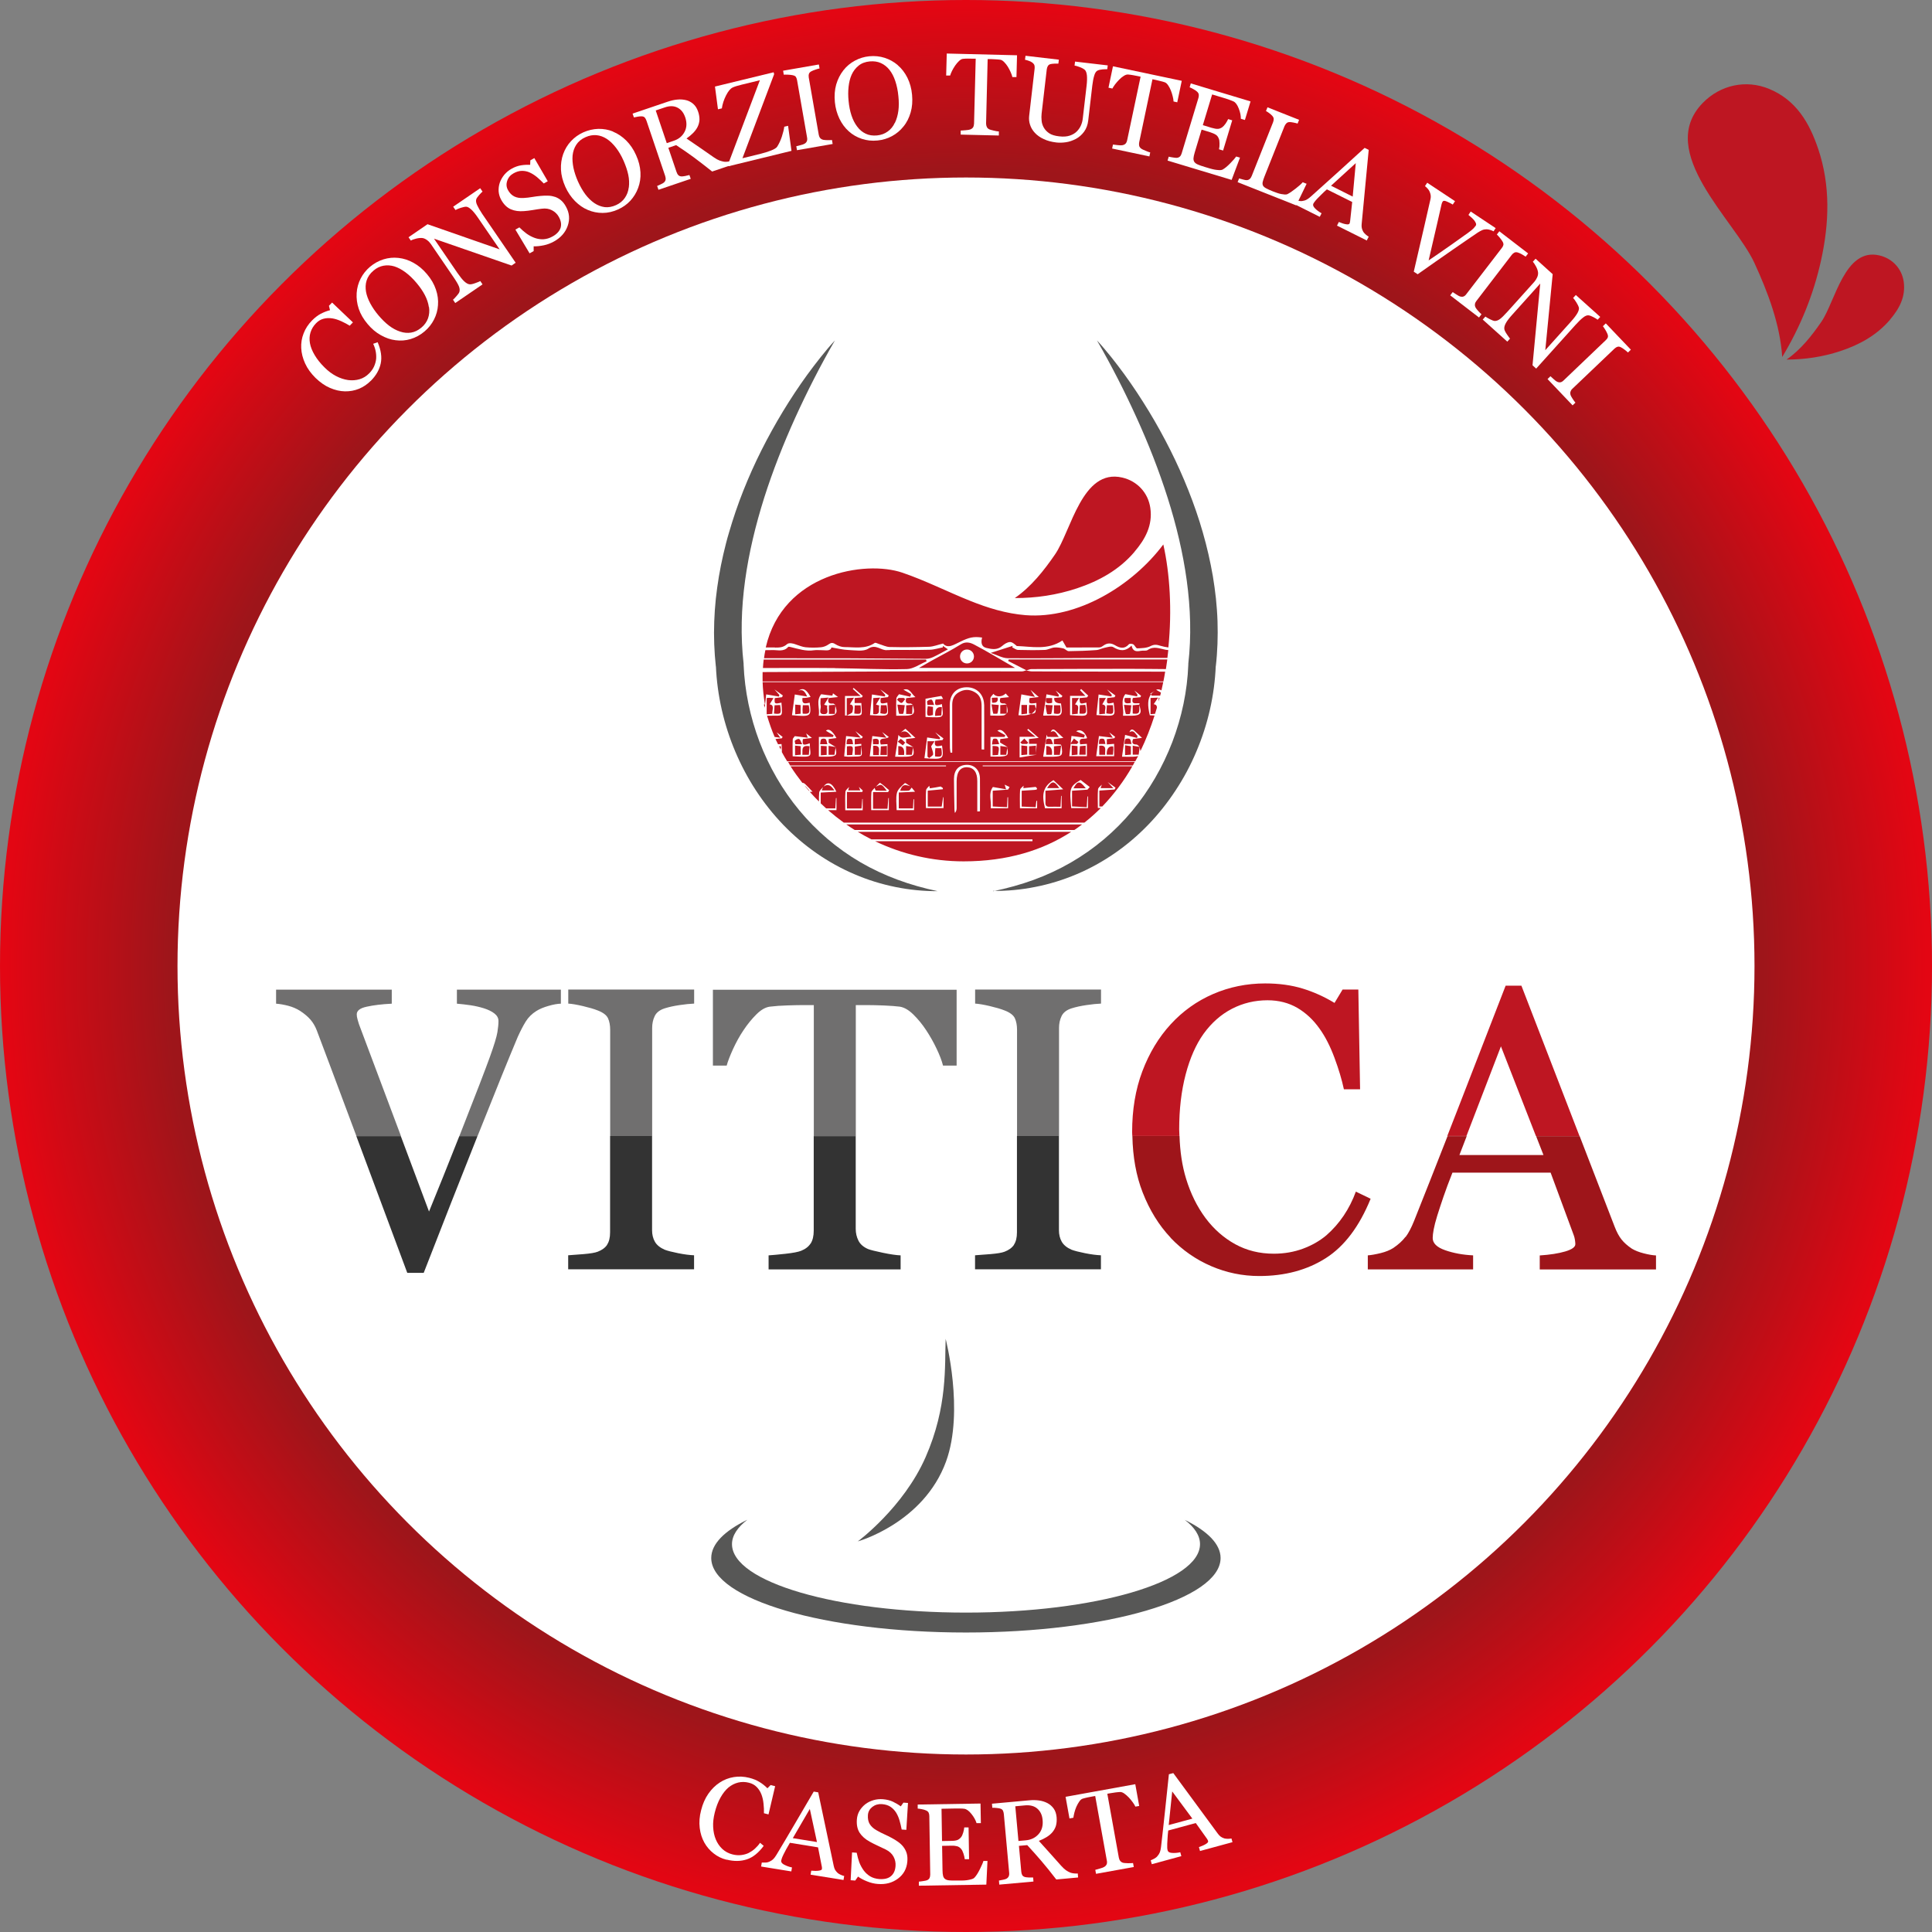<?xml version="1.0" encoding="UTF-8"?><svg xmlns="http://www.w3.org/2000/svg" xmlns:xlink="http://www.w3.org/1999/xlink" viewBox="0 0 232.82 232.82"><rect x="0" y="0" width="232.82" height="232.82" fill="#808080" stroke="none"/><defs><style>.e{fill:#fff;}.f{fill:#575756;}.g{fill:#be1622;}.h{fill:#333;}.i{fill:#9e151a;}.j{fill:#706f6f;}.k{fill:url(#d);}</style><radialGradient id="d" cx="116.41" cy="116.41" fx="116.41" fy="116.41" r="115.73" gradientTransform="matrix(1, 0, 0, 1, 0, 0)" gradientUnits="userSpaceOnUse"><stop offset=".83" stop-color="#9e151a"/><stop offset="1" stop-color="#e30613"/></radialGradient></defs><g id="a"/><g id="b"><g id="c"><g><circle class="k" cx="116.41" cy="116.41" r="116.41"/><circle class="e" cx="116.41" cy="116.41" r="95.02"/><path class="g" d="M227.76,38.53c-1.6,1.87-3.68,3.02-5.99,3.78-2.12,.7-4.28,1.02-6.48,1.02,1.7-1.17,3.04-2.87,4.19-4.54,1.69-2.45,2.81-8.99,7-8.01,1.57,.37,2.7,1.59,2.93,3.16,.26,1.83-.54,3.28-1.66,4.59Z"/><path class="g" d="M219.1,17.92c1.5,4.45,1.34,8.98,.34,13.5-.92,4.16-2.51,8.01-4.67,11.6-.26-3.93-1.72-7.78-3.34-11.31-2.36-5.16-11.96-13.4-6.25-19.29,2.13-2.2,5.25-2.86,8.03-1.7,3.25,1.35,4.84,4.09,5.89,7.21Z"/><path class="j" d="M48.31,136.91h-5.36c-.15-.41-.31-.83-.46-1.23-2.12-5.68-3.56-9.52-4.32-11.52-.19-.49-.44-.92-.76-1.29-.32-.37-.74-.72-1.26-1.06-.43-.27-.9-.47-1.43-.61-.52-.13-1.01-.22-1.45-.25v-1.69h13.94v1.69c-1.19,.06-2.19,.18-3,.36-.82,.17-1.22,.48-1.22,.93,0,.17,.03,.38,.1,.62s.12,.43,.17,.57c.59,1.55,1.54,4.08,2.85,7.59,.61,1.64,1.35,3.61,2.21,5.89Zm9.31-.18c2.12-5.33,3.71-9.25,4.77-11.77,.32-.71,.64-1.33,.96-1.85s.76-.95,1.29-1.28c.38-.24,.86-.44,1.45-.61,.59-.17,1.08-.26,1.5-.27v-1.69h-12.53v1.69c.55,.05,1.1,.11,1.64,.19,.54,.08,1.07,.2,1.59,.36,.54,.17,.97,.38,1.29,.63,.32,.25,.49,.55,.49,.91s-.04,.8-.13,1.35c-.09,.55-.39,1.55-.91,2.99-.54,1.49-1.59,4.23-3.16,8.22-.18,.45-.34,.86-.51,1.3h2.19l.07-.18Zm20.97-12.86c0-.52,.1-1,.31-1.43s.61-.74,1.21-.93c.51-.16,1.1-.29,1.78-.39s1.27-.16,1.76-.18v-1.69h-15.17v1.69c.46,.03,1.05,.13,1.77,.3,.72,.17,1.32,.34,1.79,.53,.65,.25,1.06,.57,1.23,.94,.17,.37,.26,.84,.26,1.39v12.8h5.06v-13.03Zm24.53-2.75h1.38c.63,0,1.33,.02,2.07,.05s1.36,.08,1.86,.14c.52,.08,1.07,.39,1.63,.94s1.08,1.18,1.56,1.91c.46,.7,.88,1.44,1.25,2.22,.37,.78,.63,1.46,.77,2.03h1.64v-9.14h-29.37v9.14h1.66c.14-.52,.4-1.18,.76-1.98,.37-.8,.78-1.56,1.26-2.27,.47-.71,.99-1.35,1.55-1.91,.56-.56,1.1-.87,1.63-.94,.67-.08,1.36-.13,2.09-.15,.73-.02,1.34-.04,1.83-.04h1.38v15.79h5.06v-15.79Zm24.5,2.75c0-.52,.1-1,.31-1.43s.61-.74,1.21-.93c.51-.16,1.1-.29,1.78-.39s1.27-.16,1.76-.18v-1.69h-15.17v1.69c.46,.03,1.05,.13,1.77,.3,.72,.17,1.32,.34,1.79,.53,.65,.25,1.06,.57,1.23,.94,.17,.37,.26,.84,.26,1.39v12.8h5.06v-13.03Z"/><path class="g" d="M142.1,136.11c0-2.44,.26-4.65,.78-6.63,.52-1.98,1.24-3.61,2.16-4.9,.96-1.33,2.11-2.34,3.43-3.02,1.32-.68,2.75-1.02,4.28-1.02,1.34,0,2.54,.31,3.58,.91,1.04,.61,1.94,1.45,2.7,2.53,.68,.95,1.27,2.11,1.78,3.48,.51,1.37,.89,2.64,1.14,3.81h1.95l-.21-12.02h-1.9l-.97,1.61c-1.22-.74-2.5-1.32-3.84-1.73-1.34-.41-2.85-.62-4.51-.62-2.23,0-4.33,.43-6.29,1.28s-3.66,2.07-5.1,3.64c-1.45,1.58-2.59,3.47-3.42,5.67s-1.23,4.64-1.23,7.33c0,.16,.02,.3,.02,.46h5.68c0-.26-.03-.52-.03-.79Z"/><path class="g" d="M180.88,126.11l4.21,10.79h5.25l-7-18.12h-1.9c-1.6,4.12-3.42,8.81-5.46,14.08-.54,1.38-1.06,2.72-1.57,4.03h2.31l4.15-10.79Z"/><path class="h" d="M51.06,153.39c2.22-5.71,4.38-11.21,6.48-16.48h-2.19c-1.36,3.44-2.58,6.49-3.65,9.09-1.29-3.46-2.42-6.48-3.4-9.09h-5.36c1.98,5.31,4.02,10.79,6.14,16.48h1.97Z"/><path class="h" d="M73.17,150c-.24,.36-.62,.64-1.14,.84-.33,.13-.9,.22-1.71,.29-.81,.06-1.43,.11-1.85,.14v1.69h15.17v-1.69c-.52-.02-1.16-.1-1.91-.25-.75-.15-1.29-.29-1.63-.42-.55-.24-.95-.56-1.18-.96-.23-.4-.34-.87-.34-1.39v-11.35h-5.06v11.61c0,.63-.12,1.13-.36,1.48Z"/><path class="h" d="M97.69,149.84c-.25,.39-.63,.68-1.15,.89-.35,.14-.98,.26-1.89,.36-.91,.1-1.59,.16-2.03,.19v1.69h15.91v-1.69c-.51-.02-1.22-.12-2.13-.31-.91-.19-1.51-.34-1.79-.45-.55-.24-.94-.57-1.16-1.01-.22-.44-.33-.91-.33-1.44v-11.16h-5.06v11.38c0,.65-.12,1.17-.37,1.56Z"/><path class="h" d="M122.2,150c-.24,.36-.62,.64-1.14,.84-.33,.13-.9,.22-1.71,.29-.81,.06-1.43,.11-1.85,.14v1.69h15.17v-1.69c-.52-.02-1.16-.1-1.91-.25-.75-.15-1.29-.29-1.63-.42-.55-.24-.95-.56-1.18-.96-.23-.4-.34-.87-.34-1.39v-11.35h-5.06v11.61c0,.63-.12,1.13-.36,1.48Z"/><path class="i" d="M141.06,149.16c1.42,1.49,3.06,2.63,4.9,3.42,1.84,.79,3.77,1.19,5.78,1.19,3.1,0,5.77-.72,8.02-2.15,2.25-1.43,4.05-3.82,5.41-7.16l-1.78-.86c-.38,1.04-.87,2.01-1.47,2.9-.6,.89-1.3,1.68-2.09,2.37-.79,.66-1.72,1.2-2.8,1.6-1.08,.4-2.25,.61-3.53,.61-1.71,0-3.25-.38-4.64-1.14-1.38-.76-2.58-1.81-3.59-3.16-1.01-1.36-1.79-2.94-2.34-4.74-.48-1.57-.73-3.29-.79-5.14h-5.68c.05,2.51,.45,4.78,1.24,6.8,.84,2.15,1.96,3.96,3.37,5.45Z"/><path class="i" d="M169.36,149.06c-.35,.47-.84,.91-1.47,1.34-.4,.25-.9,.46-1.52,.61-.62,.15-1.13,.24-1.54,.27v1.69h12.69v-1.69c-1.25-.06-2.37-.27-3.37-.62s-1.5-.84-1.5-1.47c0-.27,.04-.62,.12-1.04,.08-.43,.22-.98,.43-1.66,.22-.7,.47-1.46,.75-2.28,.28-.82,.64-1.79,1.08-2.9h11.83l2.79,7.55c.06,.16,.11,.34,.14,.55,.03,.21,.05,.38,.05,.52,0,.35-.41,.64-1.22,.88-.82,.24-1.84,.4-3.07,.48v1.69h14.01v-1.69c-.4-.02-.89-.1-1.47-.25-.59-.15-1.06-.34-1.43-.56-.54-.36-.96-.74-1.26-1.12s-.57-.88-.81-1.5l-4.23-10.95h-5.25l.89,2.28h-10.13l.88-2.28h-2.31c-1.44,3.69-2.79,7.09-4.03,10.21-.33,.82-.67,1.47-1.02,1.94Z"/><g><path class="e" d="M44.67,45.9c-.41,.41-.88,.73-1.41,.95-.54,.22-1.1,.32-1.69,.31-.59-.01-1.19-.15-1.8-.41-.61-.26-1.19-.67-1.75-1.21-.55-.55-.97-1.12-1.25-1.74-.28-.61-.44-1.23-.47-1.85-.03-.61,.06-1.21,.29-1.78,.22-.58,.56-1.09,1.01-1.55,.34-.34,.68-.61,1.04-.8,.36-.19,.74-.34,1.13-.44l-.13-.53,.38-.39,2.51,2.39-.39,.4c-.29-.19-.63-.36-1.01-.54-.38-.17-.74-.29-1.07-.34-.37-.06-.73-.05-1.07,.04-.34,.09-.64,.27-.91,.55-.31,.32-.53,.68-.66,1.09-.13,.41-.15,.85-.07,1.31,.08,.45,.27,.93,.57,1.43,.3,.51,.7,1.01,1.2,1.5,.44,.44,.9,.78,1.38,1.03,.48,.25,.96,.41,1.45,.48,.48,.06,.94,.03,1.38-.1s.83-.37,1.17-.72c.26-.26,.46-.55,.59-.85s.21-.6,.24-.9c.02-.3,0-.61-.06-.91-.06-.3-.16-.6-.3-.89l.54-.19c.41,.96,.53,1.81,.37,2.56-.16,.75-.55,1.44-1.18,2.08Z"/><path class="e" d="M48.02,31.08c.62,.07,1.22,.26,1.81,.59,.59,.33,1.14,.78,1.63,1.37,.5,.59,.85,1.2,1.07,1.85s.3,1.27,.25,1.89c-.04,.61-.2,1.18-.48,1.73s-.66,1.02-1.14,1.43c-.52,.44-1.08,.74-1.68,.92-.6,.18-1.2,.22-1.81,.14-.6-.07-1.19-.28-1.78-.61-.59-.33-1.11-.77-1.58-1.33-.51-.6-.87-1.22-1.08-1.85-.21-.63-.29-1.26-.25-1.89,.04-.62,.2-1.2,.48-1.75s.66-1.02,1.13-1.42c.49-.41,1.03-.71,1.63-.9,.59-.18,1.19-.24,1.79-.17Zm3.66,5.92c-.07-.48-.23-.96-.48-1.44-.25-.48-.58-.96-1-1.46-.43-.51-.87-.94-1.33-1.28s-.91-.58-1.35-.72c-.44-.13-.88-.16-1.31-.08s-.83,.27-1.2,.59c-.42,.35-.69,.75-.83,1.19s-.15,.9-.07,1.37c.08,.45,.26,.92,.52,1.41,.26,.48,.58,.95,.97,1.41,.42,.5,.85,.92,1.28,1.25,.43,.33,.88,.57,1.34,.72,.45,.15,.89,.19,1.32,.12,.43-.07,.85-.27,1.25-.61,.37-.31,.64-.69,.79-1.11,.15-.43,.19-.88,.12-1.35Z"/><path class="e" d="M58.17,23.07c-.1,.08-.24,.22-.42,.42-.18,.21-.3,.37-.35,.5-.07,.19-.04,.43,.1,.73s.34,.65,.62,1.07l4.02,5.87-.49,.34-9.35-3.24,2.83,4.14c.32,.46,.59,.8,.82,1.01,.23,.21,.44,.33,.63,.35,.14,.02,.37-.02,.69-.14,.32-.11,.53-.2,.61-.25l.27,.4-3.29,2.25-.27-.4c.1-.08,.24-.23,.44-.46,.2-.23,.31-.39,.33-.49,.06-.2,.04-.42-.06-.67s-.33-.64-.69-1.16l-2.7-3.95c-.12-.17-.27-.33-.45-.46s-.35-.21-.52-.24c-.22-.03-.48-.01-.77,.06-.29,.07-.51,.15-.66,.24l-.28-.4,2.29-1.57,8.69,3.03-2.61-3.81c-.32-.47-.6-.81-.83-1.01s-.43-.32-.6-.32c-.15,0-.37,.05-.66,.14-.29,.1-.49,.18-.62,.26l-.28-.4,3.26-2.23,.27,.4Z"/><path class="e" d="M66.85,23.71c.29,.1,.54,.24,.76,.43,.22,.19,.42,.44,.59,.76,.42,.75,.49,1.52,.21,2.32-.28,.8-.83,1.42-1.65,1.88-.38,.21-.79,.37-1.23,.46-.44,.09-.85,.14-1.22,.12v.58l-.49,.27-1.71-2.86,.48-.27c.3,.3,.6,.56,.89,.77,.3,.21,.62,.38,.98,.51,.34,.12,.69,.17,1.04,.15,.36-.02,.72-.13,1.08-.33,.28-.15,.49-.32,.66-.51,.17-.19,.27-.38,.33-.58,.05-.2,.06-.41,.02-.62-.04-.21-.12-.43-.25-.66-.19-.34-.46-.6-.82-.79s-.76-.25-1.23-.19c-.32,.04-.68,.09-1.08,.16s-.76,.11-1.06,.13c-.6,.05-1.13-.02-1.59-.22-.46-.2-.85-.58-1.16-1.14-.18-.32-.28-.66-.31-1.01-.02-.35,.02-.71,.14-1.06,.12-.34,.3-.65,.54-.95,.25-.29,.54-.54,.89-.73,.39-.22,.77-.35,1.15-.41s.74-.07,1.08-.06l.02-.54,.48-.27,1.62,2.79-.48,.27c-.27-.27-.54-.53-.81-.76-.28-.23-.57-.42-.88-.56-.3-.14-.61-.2-.94-.2-.32,0-.67,.1-1.02,.3-.38,.21-.63,.51-.76,.91-.13,.39-.1,.76,.1,1.11,.2,.37,.46,.62,.77,.77,.31,.15,.67,.2,1.08,.18,.37-.02,.72-.06,1.06-.12s.67-.1,1-.13c.3-.03,.59-.04,.89-.03,.29,0,.57,.05,.83,.14Z"/><path class="e" d="M73.88,15.87c.57,.23,1.1,.59,1.58,1.06,.48,.48,.88,1.06,1.19,1.76,.32,.7,.49,1.39,.53,2.07,.04,.68-.06,1.3-.28,1.89-.21,.57-.52,1.08-.93,1.53-.41,.45-.91,.8-1.49,1.06-.62,.28-1.24,.42-1.86,.42-.63,0-1.22-.12-1.78-.36-.56-.23-1.07-.59-1.55-1.07-.47-.48-.86-1.05-1.16-1.71-.32-.72-.5-1.41-.53-2.08-.03-.66,.06-1.29,.27-1.88,.21-.58,.52-1.1,.94-1.55,.42-.45,.91-.8,1.48-1.06,.59-.26,1.19-.4,1.81-.42,.62-.01,1.21,.09,1.77,.32Zm1.9,6.7c.06-.48,.04-.99-.07-1.51s-.3-1.08-.56-1.68c-.27-.61-.58-1.14-.93-1.59s-.72-.81-1.11-1.06c-.39-.25-.8-.4-1.23-.44-.44-.04-.87,.04-1.32,.24-.5,.22-.87,.53-1.12,.92-.25,.39-.39,.82-.44,1.3-.04,.46,0,.96,.11,1.5,.12,.54,.3,1.08,.54,1.62,.27,.6,.57,1.12,.89,1.55,.33,.43,.69,.79,1.09,1.06,.39,.26,.8,.42,1.24,.48,.43,.05,.89-.03,1.36-.24,.45-.2,.8-.49,1.06-.86s.42-.79,.48-1.27Z"/><path class="e" d="M88.3,19.83l-2.48,.84c-.84-.67-1.59-1.25-2.24-1.73-.65-.48-1.35-.96-2.1-1.45l-.94,.32,.99,2.92c.05,.15,.12,.28,.21,.37,.09,.1,.22,.15,.39,.16,.09,0,.23-.01,.44-.05,.2-.04,.37-.08,.51-.12l.16,.46-3.89,1.32-.16-.46c.1-.04,.25-.11,.44-.2,.19-.09,.32-.16,.38-.22,.11-.1,.18-.21,.2-.34,.02-.13,0-.28-.05-.44l-2.25-6.65c-.05-.15-.12-.28-.2-.38-.08-.1-.21-.16-.4-.16-.12,0-.27,0-.46,.04-.18,.03-.34,.06-.46,.09l-.16-.46,4.25-1.44c.39-.13,.77-.22,1.14-.25,.37-.04,.72-.01,1.06,.07,.33,.08,.62,.24,.87,.46s.45,.53,.58,.93c.12,.35,.17,.69,.16,.99-.02,.31-.1,.6-.24,.87-.13,.25-.31,.49-.54,.72-.23,.23-.49,.45-.78,.65,.66,.45,1.21,.82,1.65,1.13s.98,.68,1.61,1.12c.28,.2,.52,.33,.71,.4,.2,.07,.38,.12,.56,.15,.13,.02,.29,.01,.46-.01,.18-.03,.33-.06,.44-.09l.16,.46Zm-5.73-5.7c-.19-.56-.5-.94-.93-1.16-.43-.22-.94-.23-1.52-.03l-1.1,.37,1.33,3.94,.85-.29c.6-.2,1.03-.56,1.3-1.08,.27-.52,.29-1.1,.07-1.76Z"/><path class="e" d="M94.97,15.16l.41,3.02-7.58,1.85-.06-.23,3.83-10.13-2.18,.53c-.25,.06-.46,.12-.63,.17s-.32,.11-.46,.17c-.28,.13-.55,.45-.81,.97-.26,.52-.43,1.03-.5,1.55l-.47,.11-.36-2.74,7.07-1.72,.06,.23-3.82,10.13,2.24-.55c.38-.09,.77-.22,1.18-.37,.41-.16,.67-.32,.77-.48,.22-.35,.41-.75,.56-1.21,.15-.46,.25-.86,.29-1.19l.47-.11Z"/><path class="e" d="M100.35,17.35l-4.31,.75-.08-.48c.12-.03,.29-.07,.52-.13,.23-.06,.38-.11,.47-.17,.14-.08,.23-.18,.28-.3s.06-.26,.03-.44l-1.21-6.93c-.03-.16-.08-.28-.14-.38s-.2-.17-.4-.21c-.14-.03-.32-.05-.54-.06-.21-.01-.38-.01-.52,0l-.08-.48,4.31-.75,.08,.48c-.14,.03-.3,.07-.49,.14-.19,.06-.35,.13-.49,.2-.16,.08-.26,.19-.3,.32s-.04,.27-.02,.42l1.21,6.93c.03,.15,.08,.27,.17,.38,.09,.1,.21,.17,.38,.21,.1,.02,.26,.03,.48,.04,.22,0,.41,0,.56-.02l.08,.48Z"/><path class="e" d="M108.19,7.86c.47,.4,.86,.91,1.16,1.51,.3,.61,.49,1.29,.56,2.05,.07,.77,.02,1.48-.17,2.13-.19,.65-.47,1.22-.87,1.7-.38,.48-.84,.86-1.37,1.15-.54,.29-1.12,.47-1.75,.53-.67,.07-1.31,0-1.9-.2-.6-.2-1.12-.5-1.57-.91-.45-.4-.82-.9-1.12-1.51-.29-.61-.48-1.27-.55-1.99-.08-.79-.02-1.5,.16-2.14,.19-.64,.47-1.2,.86-1.7,.38-.49,.85-.88,1.39-1.17,.54-.29,1.12-.47,1.74-.53,.64-.06,1.26,0,1.85,.19,.59,.19,1.11,.48,1.57,.87Zm-.35,6.95c.21-.44,.35-.92,.42-1.46,.07-.53,.07-1.12,0-1.77-.06-.66-.19-1.27-.37-1.81-.18-.54-.42-1-.71-1.36-.29-.36-.63-.63-1.03-.81-.4-.18-.84-.24-1.33-.2-.54,.05-1,.22-1.35,.51-.36,.29-.64,.65-.84,1.09-.19,.42-.31,.91-.37,1.45s-.06,1.12,0,1.71c.06,.65,.18,1.24,.35,1.75,.17,.52,.4,.97,.69,1.35,.28,.38,.62,.66,1.02,.85,.39,.19,.85,.26,1.37,.21,.49-.05,.91-.2,1.28-.47,.37-.26,.66-.61,.86-1.05Z"/><path class="e" d="M122.47,9.29h-.47c-.04-.18-.11-.37-.21-.6s-.22-.45-.34-.65c-.13-.21-.28-.4-.44-.56-.16-.16-.31-.26-.46-.28-.14-.02-.32-.04-.53-.05-.21-.01-.41-.02-.6-.03h-.4l-.19,7.76c0,.15,.03,.29,.09,.42,.06,.13,.17,.23,.33,.3,.08,.03,.25,.08,.51,.14s.46,.1,.61,.1v.49l-4.6-.11v-.49c.14,0,.34-.02,.6-.04s.45-.05,.55-.09c.15-.06,.27-.14,.34-.25,.07-.11,.11-.26,.12-.45l.2-7.83h-.4c-.14-.01-.32-.01-.53-.01s-.41,.01-.6,.03c-.15,.01-.31,.1-.48,.26-.17,.16-.32,.34-.46,.54-.14,.2-.27,.42-.38,.64-.11,.23-.19,.42-.23,.57h-.48l.07-2.65,8.47,.21-.07,2.64Z"/><path class="e" d="M133.44,8.34c-.13,0-.32,0-.57,.02-.25,.02-.46,.07-.62,.15-.17,.09-.3,.29-.39,.61-.1,.32-.17,.72-.23,1.19l-.49,4.2c-.06,.54-.23,.99-.5,1.36-.27,.37-.6,.66-.99,.87-.39,.2-.78,.34-1.19,.4s-.8,.07-1.16,.03c-.58-.07-1.09-.2-1.52-.41-.44-.2-.79-.45-1.07-.75-.27-.29-.47-.62-.58-.97-.12-.35-.15-.71-.11-1.07l.66-5.71c.02-.16,0-.29-.03-.41-.04-.11-.13-.22-.28-.33-.11-.08-.24-.14-.42-.2-.17-.06-.31-.1-.43-.12l.06-.48,4.02,.47-.06,.48c-.13,0-.29,0-.49,0-.2,.01-.34,.03-.44,.05-.16,.04-.27,.12-.34,.24-.07,.12-.11,.26-.13,.41l-.62,5.33c-.03,.26-.03,.53,0,.82,.02,.29,.11,.57,.25,.83,.15,.27,.36,.5,.65,.7s.69,.32,1.22,.38c.5,.06,.93,.03,1.28-.09,.36-.12,.65-.3,.87-.53,.21-.22,.37-.46,.48-.72,.11-.26,.18-.52,.21-.8l.46-3.95c.06-.5,.07-.92,.04-1.25-.04-.33-.12-.55-.25-.67-.15-.13-.35-.24-.62-.34-.27-.1-.47-.16-.62-.18l.06-.48,3.94,.46-.06,.48Z"/><path class="e" d="M141.88,12.33l-.46-.1c0-.17-.04-.38-.1-.62-.06-.24-.13-.48-.22-.7-.09-.23-.2-.44-.33-.63-.13-.19-.26-.31-.4-.36-.13-.05-.31-.1-.52-.15-.21-.05-.4-.1-.58-.14l-.39-.08-1.6,7.6c-.03,.15-.03,.29,0,.43,.04,.14,.13,.25,.27,.35,.07,.05,.23,.13,.48,.23,.25,.11,.44,.18,.58,.21l-.1,.48-4.49-.95,.1-.48c.13,.02,.32,.04,.58,.07,.26,.03,.45,.03,.55,.01,.16-.03,.29-.09,.38-.18s.16-.23,.2-.42l1.62-7.66-.39-.08c-.14-.03-.31-.06-.52-.1-.21-.04-.41-.06-.6-.08-.15-.01-.32,.04-.52,.17-.19,.12-.38,.27-.55,.45s-.34,.36-.49,.56c-.15,.2-.26,.38-.33,.51l-.47-.1,.54-2.58,8.29,1.75-.54,2.58Z"/><path class="e" d="M149.43,18.99l-1.01,2.69-7.72-2.33,.14-.47c.13,.03,.31,.07,.54,.1,.23,.04,.38,.05,.45,.04,.16-.02,.28-.08,.37-.17,.09-.09,.15-.21,.2-.37l2.02-6.68c.04-.14,.06-.28,.04-.41s-.09-.25-.22-.36c-.1-.09-.24-.19-.43-.29-.19-.1-.34-.18-.45-.22l.14-.47,7.2,2.17-.68,2.24-.49-.15c.01-.36-.07-.77-.25-1.23s-.39-.75-.64-.86c-.13-.06-.29-.12-.47-.19-.19-.07-.4-.13-.64-.21l-1.46-.44-1.12,3.7,1.05,.32c.34,.1,.59,.14,.77,.13s.34-.08,.51-.19c.13-.1,.27-.24,.4-.43s.24-.38,.32-.56l.49,.15-1.1,3.64-.49-.15c.05-.21,.07-.45,.06-.71,0-.26-.03-.45-.09-.58-.08-.21-.2-.37-.36-.47-.16-.1-.38-.2-.66-.29l-1.05-.32-.84,2.79c-.08,.28-.13,.51-.14,.68,0,.17,.03,.32,.12,.44,.09,.12,.23,.22,.42,.3s.46,.18,.83,.29c.14,.04,.33,.1,.57,.17,.24,.07,.44,.12,.61,.15,.17,.03,.35,.05,.54,.06s.34-.02,.43-.07c.27-.15,.57-.4,.92-.76,.35-.36,.59-.63,.71-.81l.47,.14Z"/><path class="e" d="M157.46,22.14l-1.26,2.61-7.06-2.8,.18-.45c.1,.03,.26,.08,.46,.13,.2,.06,.35,.08,.44,.08,.15,0,.27-.05,.37-.13,.1-.08,.18-.21,.25-.37l2.57-6.47c.06-.14,.08-.28,.08-.41,0-.13-.07-.26-.18-.38-.08-.09-.19-.19-.35-.31-.16-.12-.29-.2-.4-.26l.18-.45,3.81,1.51-.18,.45c-.12-.04-.28-.08-.49-.12s-.36-.06-.45-.06c-.16,0-.3,.04-.4,.14s-.18,.22-.24,.36l-2.41,6.06c-.11,.28-.18,.5-.22,.67-.03,.17-.02,.31,.05,.44,.07,.12,.19,.22,.38,.32s.45,.22,.8,.36c.16,.06,.32,.12,.49,.18,.17,.06,.34,.11,.5,.14,.16,.03,.31,.05,.45,.06,.14,0,.26-.01,.34-.06,.25-.13,.57-.34,.96-.65,.39-.3,.68-.56,.86-.77l.45,.18Z"/><path class="e" d="M164.73,28.99l-3.61-1.8,.22-.44c.33,.14,.61,.23,.85,.27s.38,.02,.43-.07c.02-.04,.04-.08,.05-.14s.03-.11,.03-.16l.25-2.31-3.05-1.52c-.26,.23-.48,.43-.65,.61s-.34,.34-.49,.49c-.14,.15-.25,.27-.32,.37-.08,.1-.13,.18-.17,.25-.08,.16-.02,.35,.2,.57,.21,.22,.48,.42,.79,.59l-.22,.43-3.27-1.64,.22-.43c.11,.04,.25,.09,.43,.13,.18,.04,.34,.05,.47,.04,.22-.03,.4-.08,.55-.16s.32-.2,.51-.37c.98-.87,2.08-1.86,3.28-2.95,1.21-1.1,2.28-2.07,3.22-2.93l.49,.24-.85,8.94c-.02,.19-.01,.35,.02,.49,.03,.14,.09,.29,.18,.45,.07,.1,.16,.21,.3,.33,.13,.11,.25,.2,.35,.25l-.22,.43Zm-1.72-5.3l.37-4.03-2.98,2.72,2.61,1.31Z"/><path class="e" d="M179.99,27.88c-.1-.06-.24-.12-.4-.17-.17-.05-.32-.08-.45-.08-.18,0-.35,.03-.52,.1-.16,.07-.34,.17-.53,.29-.66,.44-1.66,1.13-3.02,2.07-1.36,.94-2.77,1.93-4.23,2.96l-.47-.31c.43-1.84,.84-3.6,1.23-5.31,.39-1.7,.66-2.86,.79-3.46,.03-.15,.04-.29,.02-.43-.02-.14-.06-.29-.13-.45-.06-.13-.14-.26-.25-.37-.1-.12-.21-.21-.31-.29l.27-.41,3.35,2.22-.27,.41c-.29-.17-.55-.3-.78-.39-.22-.09-.37-.08-.44,.03-.03,.04-.05,.1-.08,.16-.02,.07-.04,.12-.05,.16-.11,.47-.28,1.23-.52,2.28-.24,1.05-.59,2.55-1.04,4.49,.76-.51,1.64-1.12,2.65-1.83,1.01-.71,1.7-1.2,2.07-1.47,.36-.26,.59-.45,.7-.57,.11-.12,.19-.22,.25-.3,.06-.09,.07-.19,.03-.3-.04-.11-.11-.23-.21-.36-.1-.12-.21-.23-.33-.34-.12-.1-.24-.21-.36-.31l.27-.41,3.01,2-.27,.41Z"/><path class="e" d="M178.23,38.26l-3.47-2.67,.3-.39c.1,.07,.25,.17,.45,.29,.2,.13,.34,.21,.44,.24,.16,.04,.29,.05,.41,0,.12-.04,.23-.13,.34-.28l4.29-5.58c.1-.13,.16-.25,.18-.36s-.01-.26-.12-.43c-.08-.13-.18-.27-.32-.44-.14-.16-.25-.29-.35-.38l.3-.39,3.47,2.67-.3,.39c-.12-.08-.26-.17-.43-.27-.17-.1-.33-.17-.48-.22-.17-.06-.32-.06-.44,0-.12,.06-.23,.15-.32,.27l-4.28,5.58c-.09,.12-.15,.24-.16,.38-.02,.13,.01,.28,.1,.43,.05,.09,.15,.21,.3,.38s.28,.3,.39,.39l-.3,.39Z"/><path class="e" d="M192.53,38.53c-.1-.08-.27-.19-.51-.31-.24-.13-.43-.2-.56-.22-.2-.03-.43,.06-.69,.27-.26,.2-.55,.49-.89,.86l-4.76,5.29-.44-.4,.93-9.85-3.35,3.73c-.38,.42-.64,.76-.79,1.03-.15,.27-.21,.5-.19,.7,.01,.14,.11,.36,.3,.64,.19,.28,.32,.46,.39,.54l-.33,.36-2.96-2.66,.32-.36c.1,.08,.28,.18,.55,.32,.27,.14,.45,.2,.55,.21,.2,.01,.42-.06,.64-.22,.22-.16,.54-.47,.96-.94l3.2-3.56c.14-.16,.25-.34,.34-.54,.09-.2,.12-.39,.11-.56-.02-.22-.1-.47-.24-.73s-.27-.46-.39-.59l.33-.36,2.06,1.86-.89,9.16,3.09-3.44c.38-.42,.64-.77,.79-1.04,.15-.27,.2-.49,.17-.66-.04-.15-.14-.35-.3-.61-.16-.25-.29-.44-.4-.54l.33-.36,2.94,2.64-.33,.36Z"/><path class="e" d="M189.51,48.85l-3.02-3.17,.35-.34c.09,.08,.22,.2,.4,.36,.17,.16,.31,.26,.4,.3,.15,.07,.28,.09,.4,.07s.25-.09,.38-.22l5.09-4.86c.12-.11,.2-.22,.24-.33,.04-.11,.03-.26-.05-.44-.06-.14-.14-.3-.25-.48-.11-.18-.21-.33-.29-.43l.35-.34,3.02,3.17-.35,.34c-.1-.1-.23-.21-.39-.33-.16-.12-.3-.22-.44-.29-.16-.09-.3-.11-.43-.07s-.25,.12-.36,.22l-5.09,4.85c-.11,.1-.18,.22-.22,.35s-.03,.27,.03,.44c.04,.09,.12,.24,.24,.42s.23,.34,.33,.45l-.35,.34Z"/></g><g><path class="e" d="M87.55,224.11c-.57-.14-1.08-.39-1.54-.75-.46-.36-.84-.79-1.13-1.31-.29-.52-.48-1.11-.56-1.78-.08-.66-.03-1.38,.17-2.13,.19-.76,.48-1.42,.87-1.98s.85-1.01,1.37-1.35c.52-.34,1.08-.56,1.7-.66,.61-.1,1.23-.07,1.86,.09,.47,.12,.88,.28,1.23,.5,.35,.21,.67,.47,.96,.76l.39-.39,.54,.14-.8,3.4-.55-.14c.01-.35,0-.73-.05-1.15-.04-.42-.13-.79-.25-1.11-.14-.36-.33-.66-.58-.91-.25-.25-.56-.42-.94-.51-.43-.11-.86-.12-1.28-.02-.42,.1-.81,.3-1.18,.6-.35,.3-.67,.7-.96,1.22-.29,.52-.52,1.12-.69,1.81-.15,.61-.22,1.18-.19,1.73,.03,.55,.13,1.05,.32,1.5,.19,.45,.45,.83,.79,1.15,.34,.31,.74,.53,1.22,.65,.36,.09,.71,.12,1.04,.08,.33-.04,.63-.12,.9-.25,.27-.14,.53-.31,.76-.52,.23-.21,.44-.44,.62-.71l.44,.37c-.62,.84-1.3,1.39-2.04,1.63-.74,.24-1.54,.25-2.41,.03Z"/><path class="e" d="M101.7,226.56l-4.02-.65,.08-.48c.36,.03,.66,.04,.9,0,.25-.03,.38-.1,.39-.2,0-.04,0-.09,0-.15,0-.06,0-.11-.02-.16l-.45-2.3-3.39-.55c-.18,.3-.33,.56-.45,.78-.12,.22-.22,.43-.32,.62-.09,.19-.16,.34-.2,.46s-.07,.22-.08,.29c-.03,.18,.09,.35,.36,.49s.58,.26,.94,.33l-.08,.48-3.64-.59,.08-.48c.12,0,.27,0,.45,0s.34-.05,.46-.1c.2-.09,.36-.2,.48-.32s.25-.29,.38-.51c.68-1.13,1.44-2.41,2.27-3.83s1.57-2.68,2.22-3.79l.54,.09,1.87,8.86c.04,.19,.09,.34,.16,.47,.07,.12,.17,.25,.31,.38,.09,.08,.22,.16,.38,.23,.16,.07,.3,.12,.41,.14l-.08,.48Zm-3.25-4.58l-.86-3.99-2.05,3.52,2.91,.47Z"/><path class="e" d="M108.87,222.57c.19,.25,.32,.51,.4,.79,.08,.28,.1,.6,.07,.96-.07,.86-.44,1.55-1.12,2.06-.68,.51-1.49,.73-2.44,.65-.44-.03-.87-.14-1.29-.31-.43-.17-.79-.36-1.09-.58l-.34,.48-.55-.04,.17-3.35,.56,.04c.08,.42,.19,.81,.31,1.15,.13,.34,.31,.67,.53,.98,.22,.29,.48,.53,.78,.71,.31,.19,.67,.29,1.09,.33,.32,.02,.6,0,.84-.06,.24-.06,.44-.17,.6-.31,.16-.14,.28-.31,.37-.51,.09-.2,.14-.43,.16-.7,.03-.39-.05-.76-.24-1.12-.19-.35-.5-.64-.92-.85-.29-.14-.62-.3-.99-.47s-.7-.34-.97-.49c-.53-.29-.93-.65-1.21-1.07-.27-.43-.38-.96-.33-1.61,.03-.37,.13-.71,.31-1.02,.18-.31,.42-.58,.71-.81,.29-.22,.61-.38,.99-.49,.37-.11,.76-.14,1.15-.11,.45,.04,.85,.14,1.19,.3,.34,.17,.66,.35,.94,.56l.32-.45,.55,.04-.2,3.24-.56-.04c-.07-.38-.16-.74-.26-1.09-.1-.35-.24-.67-.42-.96-.18-.28-.4-.51-.67-.69-.27-.18-.61-.29-1.03-.32-.44-.03-.82,.08-1.15,.33-.33,.26-.51,.58-.54,.99-.03,.42,.04,.78,.21,1.07,.18,.29,.44,.54,.81,.75,.32,.19,.64,.35,.95,.49,.31,.14,.62,.29,.91,.45,.27,.14,.52,.3,.76,.47,.24,.17,.45,.37,.62,.58Z"/><path class="e" d="M119,224.22l-.14,2.89-8.13,.13v-.49c.13-.01,.31-.03,.54-.07,.23-.03,.38-.07,.45-.1,.15-.07,.25-.16,.3-.27,.05-.11,.08-.25,.08-.42l-.11-7.04c0-.15-.03-.29-.08-.4-.05-.12-.16-.21-.32-.28-.12-.06-.29-.11-.5-.15-.21-.04-.38-.07-.5-.07v-.49l7.57-.12,.04,2.36h-.52c-.1-.34-.3-.71-.61-1.1-.31-.39-.61-.6-.88-.63-.14-.02-.31-.03-.51-.03-.2,0-.42,0-.68,0l-1.54,.03,.06,3.89,1.1-.02c.35,0,.61-.04,.77-.11,.16-.07,.3-.18,.43-.34,.1-.13,.18-.31,.25-.54,.07-.22,.11-.44,.13-.63h.52l.06,3.83h-.52c-.02-.21-.08-.44-.16-.69-.08-.24-.17-.42-.26-.53-.15-.18-.31-.29-.49-.34-.18-.05-.42-.08-.72-.07l-1.1,.02,.05,2.93c0,.29,.03,.53,.07,.69s.13,.3,.25,.38c.12,.09,.29,.14,.49,.16,.21,.02,.5,.03,.88,.02,.15,0,.35,0,.6,0,.25,0,.46-.02,.63-.04,.17-.02,.35-.06,.54-.11,.19-.05,.32-.12,.39-.2,.21-.22,.43-.56,.65-1.01s.37-.78,.43-1h.5Z"/><path class="e" d="M129.92,226.25l-2.63,.24c-.66-.86-1.26-1.6-1.79-2.22-.53-.62-1.1-1.26-1.71-1.92l-1,.09,.28,3.09c.01,.16,.05,.3,.11,.42s.18,.2,.35,.25c.09,.02,.23,.04,.44,.05,.21,0,.38,0,.53,0l.04,.49-4.12,.37-.04-.49c.11-.02,.27-.05,.47-.09,.21-.04,.35-.08,.43-.13,.13-.07,.22-.17,.28-.29,.05-.12,.07-.27,.05-.45l-.64-7.05c-.02-.16-.05-.3-.11-.42s-.17-.2-.35-.25c-.12-.03-.27-.06-.46-.07-.19-.02-.34-.03-.47-.02l-.04-.49,4.5-.41c.41-.04,.8-.03,1.17,.02,.37,.05,.71,.16,1.02,.32,.3,.16,.55,.38,.75,.66,.2,.28,.31,.63,.35,1.05,.03,.38,0,.71-.08,1.01-.09,.3-.24,.56-.44,.8-.19,.22-.42,.41-.7,.58-.28,.17-.58,.32-.92,.45,.54,.59,.99,1.09,1.35,1.5,.36,.41,.8,.9,1.32,1.48,.23,.26,.43,.44,.6,.56s.35,.21,.51,.28c.12,.05,.28,.08,.46,.1,.18,.02,.33,.02,.45,.01l.04,.49Zm-4.28-6.94c-.05-.59-.27-1.04-.64-1.36s-.86-.44-1.48-.39l-1.17,.11,.38,4.18,.9-.08c.63-.06,1.14-.31,1.53-.75s.55-1.01,.48-1.71Z"/><path class="e" d="M137.29,217.63l-.47,.08c-.07-.16-.18-.34-.33-.54-.15-.2-.3-.4-.47-.57-.17-.18-.36-.34-.54-.47-.19-.13-.36-.19-.51-.18-.14,0-.32,.03-.54,.05-.21,.03-.41,.06-.59,.09l-.4,.07,1.39,7.71c.03,.15,.08,.28,.17,.39,.09,.11,.21,.19,.38,.23,.09,.02,.27,.03,.54,.04,.27,0,.48,0,.62-.02l.09,.48-4.55,.82-.09-.48c.12-.03,.31-.08,.57-.16,.26-.07,.43-.14,.52-.2,.14-.09,.23-.19,.28-.31,.05-.12,.06-.28,.02-.46l-1.4-7.77-.39,.07c-.14,.03-.31,.06-.52,.1s-.4,.1-.59,.15c-.15,.04-.29,.16-.42,.35s-.25,.4-.35,.63c-.1,.23-.18,.47-.24,.71-.06,.25-.1,.45-.12,.61l-.47,.09-.47-2.61,8.4-1.52,.47,2.61Z"/><path class="e" d="M148.54,221.99l-3.93,1.07-.13-.47c.34-.12,.62-.24,.83-.37,.21-.13,.3-.24,.28-.34-.01-.04-.03-.09-.05-.14-.02-.05-.05-.1-.08-.14l-1.36-1.91-3.32,.9c-.04,.34-.07,.64-.08,.9-.02,.25-.03,.48-.04,.7,0,.21,0,.37,0,.5,.01,.13,.03,.23,.05,.3,.05,.18,.22,.28,.53,.3,.31,.02,.64,0,.99-.08l.13,.47-3.56,.97-.13-.47c.11-.04,.25-.11,.41-.19,.16-.09,.29-.18,.38-.29,.15-.17,.25-.33,.31-.49,.06-.16,.11-.36,.14-.62,.15-1.31,.32-2.79,.49-4.42s.32-3.09,.46-4.36l.53-.14,5.36,7.29c.11,.16,.23,.27,.34,.36,.11,.08,.26,.16,.44,.22,.12,.03,.27,.05,.44,.05,.18,0,.32-.02,.43-.04l.13,.47Zm-4.85-2.83l-2.43-3.28-.42,4.05,2.84-.77Z"/></g><g><path class="f" d="M119.69,107.4c1.66-.35,3.29-.79,4.85-1.36,1.56-.57,3.07-1.27,4.49-2.09,2.84-1.64,5.35-3.76,7.41-6.24,2.06-2.48,3.68-5.29,4.83-8.28,1.14-2.99,1.81-6.15,1.93-9.33,0-.04,0-.08,0-.12h0c.38-3.31,.27-6.69-.19-10.04-.46-3.35-1.26-6.68-2.3-9.95-1.04-3.27-2.3-6.49-3.74-9.65-1.43-3.16-3.02-6.27-4.78-9.32,.6,.64,1.16,1.32,1.72,2.01,.27,.35,.54,.69,.81,1.04,.27,.35,.53,.71,.79,1.06,1.04,1.43,2.01,2.91,2.93,4.42,.92,1.51,1.78,3.07,2.58,4.66,.8,1.59,1.53,3.22,2.19,4.88,.66,1.66,1.25,3.36,1.74,5.08,.5,1.73,.9,3.49,1.21,5.27,.15,.89,.27,1.79,.37,2.69,.09,.9,.16,1.81,.19,2.72,.06,1.82,0,3.66-.21,5.48v-.13c-.14,3.58-.95,7.1-2.34,10.37-.69,1.64-1.53,3.21-2.51,4.69-.97,1.48-2.08,2.88-3.31,4.15-1.23,1.27-2.58,2.42-4.03,3.42-1.45,1-2.99,1.85-4.6,2.53-1.61,.68-3.27,1.19-4.96,1.52-1.69,.34-3.4,.5-5.1,.48Z"/><path class="f" d="M100.61,41.03c-1.76,3.04-3.34,6.15-4.78,9.31-1.43,3.16-2.7,6.38-3.74,9.65-1.03,3.27-1.84,6.6-2.3,9.95-.46,3.35-.56,6.72-.18,10.03h0s0,.09,0,.13c.13,3.16,.79,6.32,1.92,9.3,1.14,2.98,2.75,5.79,4.8,8.26,2.05,2.47,4.54,4.6,7.36,6.25,1.41,.82,2.91,1.52,4.47,2.1,1.56,.58,3.17,1.03,4.83,1.38-1.69,.01-3.4-.16-5.08-.5-1.68-.34-3.34-.85-4.94-1.54-1.6-.68-3.13-1.53-4.57-2.53-1.44-1-2.78-2.15-4.01-3.42-1.22-1.27-2.32-2.66-3.29-4.14-.97-1.48-1.8-3.05-2.49-4.68-1.38-3.26-2.19-6.78-2.34-10.34v.13c-.2-1.82-.27-3.66-.2-5.48,.03-.91,.1-1.82,.19-2.72,.1-.9,.22-1.8,.37-2.69,.15-.89,.33-1.78,.53-2.66,.1-.44,.21-.88,.32-1.31,.11-.44,.23-.87,.36-1.3,.25-.86,.52-1.72,.81-2.57,.29-.85,.6-1.69,.93-2.52,.66-1.66,1.39-3.29,2.19-4.88,.8-1.59,1.66-3.14,2.58-4.66,.92-1.51,1.89-2.99,2.93-4.42,.26-.36,.52-.71,.79-1.06,.27-.35,.54-.7,.81-1.04,.55-.69,1.11-1.37,1.71-2.01Z"/></g><g><path class="f" d="M142.76,183.14c1.19,.91,1.85,1.9,1.85,2.94,0,4.55-12.62,8.25-28.2,8.25s-28.2-3.69-28.2-8.25c0-1.03,.66-2.02,1.85-2.94-2.76,1.35-4.35,2.92-4.35,4.61,0,4.96,13.74,8.98,30.69,8.98s30.69-4.02,30.69-8.98c0-1.68-1.59-3.26-4.35-4.61Z"/><path class="f" d="M113.95,161.31s2.27,8.71,.06,14.8c-2.71,7.44-10.64,9.64-10.64,9.64,0,0,5.49-4.05,8.17-10.15,2.68-6.11,2.29-11.03,2.42-14.29Z"/></g><path class="g" d="M136.7,66.52c-1.85,2.17-4.26,3.49-6.92,4.38-2.45,.81-4.95,1.18-7.49,1.17,1.97-1.36,3.52-3.32,4.85-5.26,1.95-2.84,3.25-10.39,8.1-9.26,1.81,.42,3.12,1.84,3.38,3.65,.31,2.11-.62,3.79-1.92,5.31Zm-31.48,23.36v1.11h.7c-.06-.53,.29-1.22-.7-1.11Zm-.04-.8l.03,.61h.67c.15-.67-.16-.74-.69-.61Zm31.07-8.48c1.42,0,2.83,.02,4.25,.03,.06-.39,.12-.77,.17-1.16h-19.11l-.07,.18c.74,.38,1.47,.75,2.21,1.13h.04c.19-.05,.37-.15,.56-.15,3.99-.02,7.98-.03,11.97-.03Zm-31.02,3.52v1.93c1.01,.14,.58-.57,.72-1.03l-.39-.11c.14-.23,.28-.46,.51-.84l-.84,.05Zm.86,1.83c.83,.2,.94,.05,.74-.97h-.68l-.06,.97Zm.79,5.02v-1.08c-.25,.02-.47,.03-.73,.05-.02,.37-.04,.69-.06,1.04h.79Zm-9.91,3.71c.17,.21,.34,.41,.51,.62h.06c-.28-.35-.43-.53-.57-.62Zm1.93-9.64c.08,.36-.34,1,.35,1.02,.78,.02,.31-.66,.45-1.03-.21-.05-.38-.1-.39-.1,.14-.23,.29-.46,.54-.87l-.96,.08c0,.34-.05,.63,.01,.9Zm4.11,5.93h.72l.07-1.12-.79,.12v1Zm-2.34-6.04c-.25,.02-.49,.04-.78,.06v1.04h.72c.02-.38,.04-.74,.06-1.1Zm1.46,4.16c-.11,.11-.09,.36-.12,.59h.79c-.05-.23-.04-.48-.16-.59-.1-.09-.42-.09-.51,0Zm-.07,.85v1.07l.64-.03c.16-1.07,.13-1.13-.64-1.04Zm5.17-11.6c-.1,0-.19-.01-.29,0-.76,.11-1.36-.79-2.31-.17-.59,.38-1.58,.19-2.38,.16-.66-.02-1.31-.19-2.05-.31-.13,.48-.68,.33-1.18,.33-.31,0-.63-.03-.93,.01-.97,.15-1.87-.16-2.79-.38-.11-.03-.28-.07-.32-.02-.53,.62-1.25,.36-1.89,.38-.29,0-.57,0-.86,.01-.06,.31-.12,.64-.16,.97,3.47,0,6.94,0,10.41,.01,3.04,.01,6.07,.05,9.11,.06,.3,0,.62-.09,.89-.22,.58-.27,1.13-.59,1.75-.92-.22-.15-.42-.28-.61-.42v.18c-.52,.1-1.04,.28-1.57,.29-1.6,.04-3.21,.02-4.81,.02Zm12.17,.34c.75,.25,1.39,.63,2.04,.64,4.02,.03,8.04-.03,12.06-.04,2.39,0,4.79,0,7.18,0,.04-.31,.08-.63,.11-.94-.11-.01-.21-.02-.32-.04-.76-.14-1.41-.48-2.16,.03-.2,.14-.56,.04-.84,.1-.51,.1-.96,.1-1.11-.63-.73,.74-1.43,.66-2.21,.18-.23-.14-.66,0-.99,.07-.36,.07-.71,.27-1.07,.29-1.1,.08-2.2,.12-3.3,.13-.22,0-.42-.27-.65-.33-.35-.08-.73-.14-1.09-.11-.38,.04-.75,.27-1.13,.29-1.08,.04-2.15,.03-3.23,0-.24,0-.47-.2-.71-.31l.06-.18c-.82,.26-1.63,.52-2.66,.85Zm-6.73,12.47c.84,.11,.92,.01,.76-.99h-.71c-.02,.2-.04,.36-.04,.53,0,.16,0,.32,0,.47Zm6.94-1.26v1.13l.66-.04c.19-1.05,.18-1.06-.66-1.09Zm1.78,.13c-.27-.04-.54-.08-.84-.13v1.07h.71l.14-.94Zm-9.62-.71v1.87l.2,.17c.17-.15,.48-.3,.48-.46,.01-.3-.15-.61-.24-.95l.41-.62h-.85Zm-3.52,.6v1.07h.7q.13-1.09-.7-1.07Zm-.05-.52l.6,.43,.28-.33c-.17-.15-.32-.34-.52-.44-.05-.03-.24,.22-.37,.34Zm11.48-.32c-.1,.16-.09,.4-.14,.65l.87-.05c-.1-.25-.14-.48-.27-.61-.08-.08-.41-.07-.46,0Zm-10.49,1.89h.7c.05-.34,.1-.64,.15-.94-.27-.04-.54-.08-.85-.12v1.07Zm14.47-10.18c-.17,.05-.34,.13-.51,.13-4.64,0-9.29-.02-13.93,0-5.77,.02-11.55,.06-17.32,.08-.01,.37,0,.74,0,1.13h48.3c.08-.39,.15-.79,.21-1.18-5.35,0-10.7-.01-16.05-.03-.22,0-.45-.07-.67-.11h-.04Zm-14.58,3.47l-.17-.14h-.63l-.19,.21c.18,.14,.36,.39,.54,.39,.15,0,.3-.3,.45-.46Zm17.71,.45v-.58h-.72c-.17,.72,.22,.69,.72,.58Zm-16.81,.23c-.25,.02-.5,.04-.78,.07v1.04h.72c.02-.38,.04-.74,.06-1.11Zm-7.26,.86c.09-.38,.21-.88-.31-.9,.12-.2,.27-.43,.5-.81-.45,.03-.67,.04-.87,.05v2.11c.31-.19,.64-.28,.68-.44Zm33.45,.22c.09-.32,.11-.65,.16-1.02l-.88-.05c.08,.45,.12,.79,.22,1.1,.01,.04,.48,.03,.5-.03Zm-32.47-1.01h-.7c-.02,.34-.03,.65-.05,.99,.84,.09,.85,.08,.75-.99Zm24.06-.01h-.75v.99c.8,.14,.88,.04,.75-.99Zm-.91,0c-.31-.02-.51-.03-.87-.05,.08,.45,.11,.79,.21,1.11,.01,.04,.48,.03,.5-.03,.09-.32,.11-.65,.16-1.02Zm-14.42,1.17v-.98l-.63-.08c-.16,1.22-.12,1.27,.63,1.06Zm-.68-1.68c-.07,.06,0,.3,.02,.47h.8c-.12-.28-.16-.54-.3-.63-.1-.07-.39,.05-.52,.16Zm1.69,1.74l.06-1q-.87-.13-.81,1.06l.75-.06Zm-15.99-1.24h-.7c-.02,.24-.04,.4-.04,.56,0,.16,.01,.31,.02,.46,.82,.08,.92-.07,.72-1.03Zm1.47,6.04l.7-.05v-1.05c-.27-.02-.49-.03-.7-.04v1.15Zm-2.62-1.96c-.11-.06-.38,.07-.5,.19-.07,.07,.03,.29,.05,.43h.82c-.16-.29-.21-.54-.36-.62Zm.39,1.9h.78c.03-.35,.06-.67,.09-1.03-1.09-.19-.81,.5-.87,1.03Zm3.16,0h.71c.05-.34,.1-.64,.14-.94-.27-.04-.54-.09-.85-.14v1.08Zm36.41-6.25v-.6h-.72c-.16,.73,.24,.69,.72,.6Zm-37.29,4.38c-.11,.11-.09,.36-.14,.59h.87c-.08-.26-.09-.51-.21-.61-.11-.09-.42-.08-.52,.02Zm-3.16,1.92l.68-.06v-1.03l-.68-.07v1.16Zm.02-4.93l.65-.07v-1.04l-.65-.06v1.17Zm-1.74,4.26l.02-.4c-.08,0-.15,0-.22-.01,.07,.14,.13,.28,.2,.41Zm43.18-5.42c-.25,.02-.49,.04-.77,.07v1c.77,.09,.87-.04,.77-1.06Zm-28.92,1.1s.49,.04,.5-.02c.1-.32,.12-.65,.18-1.02l-.89-.07c.07,.45,.11,.79,.21,1.11Zm-13.43,5.79h41.83c-.08,.15-.16,.29-.24,.44h-18.09v.09h18.04c-1.01,1.76-2.22,3.39-3.63,4.85h-.35v-1.92c.63-.04,1.24-.09,1.84-.13l.11-.22c-.32-.23-.63-.45-.95-.68l.69,.74h-1.54l.15-.43c-.16,.19-.45,.37-.46,.57-.06,.75-.02,1.5-.02,2.25h.36c-.62,.62-1.28,1.21-1.98,1.76h-29c-.65-.47-1.28-.97-1.89-1.5h1.01v-1.46h-.06c-.03,.42-.06,.84-.08,1.25h-1.1c-.22-.2-.44-.4-.66-.61v-1.3c.66-.04,1.26-.07,1.89-.1-.53-1.11-1.06-1.29-1.55-.62,.59-.42,.93-.08,1.31,.46h-1.52l.15-.4c-.16,.21-.44,.42-.46,.64-.03,.36-.04,.73-.03,1.1-.38-.38-.75-.76-1.1-1.16l.33-.02c-.38-.4-.62-.67-.88-.91-.13-.12-.25-.17-.35-.16-.5-.64-.98-1.3-1.42-1.99h18.73v-.1h-18.78c-.09-.14-.17-.29-.25-.43Zm7.14,5.62v-1.99h1.85l.06-.18-.47-.43,.17,.42h-1.46l.11-.42c-.16,.2-.43,.38-.44,.59-.05,.72-.02,1.45-.02,2.22h2.1v-1.36h-.05c-.03,.39-.06,.78-.09,1.15h-1.75Zm3.15,.02v-2h1.81l.13-.22c-.36-.3-.7-.63-1.09-.89-.05-.03-.34,.3-.52,.47,.67-.36,.69-.36,1.32,.48-.49,0-.9,.01-1.31-.02-.06,0-.1-.21-.15-.32-.14,.18-.38,.35-.39,.54-.05,.7-.02,1.41-.02,2.14h2.12v-1.46h-.06c-.03,.42-.07,.84-.1,1.29h-1.74Zm3.1-.02v-1.93l1.96-.09-.41-.5c-.11,.12-.21,.34-.33,.36-.34,.05-.7,.02-1.06,.02,.25-.72,.46-.8,1.23-.54-.23-.13-.6-.43-.66-.38-.37,.35-.84,.72-.95,1.17-.16,.65-.04,1.36-.04,2.09h2.1v-1.31h-.07c-.02,.37-.04,.75-.06,1.1h-1.71Zm5.39-1.36h-.05c-.06,.38-.12,.77-.17,1.13h-1.68v-1.92c.64-.06,1.23-.11,1.82-.17v-.15l-.26-.18c-.43,.08-.86,.16-1.3,.22-.01,0-.05-.21-.08-.31-.13,.18-.37,.35-.38,.54-.05,.7-.02,1.41-.02,2.15h2.12v-1.3Zm15.38,1.31h2.03v-1.4h-.07c-.03,.4-.05,.79-.08,1.29l-1.77-.09v-1.89c.64-.05,1.25-.09,1.86-.13l.27-.32c-.38-.29-.75-.59-1.1-.85-1.38,.81-1.33,1.07-1.13,3.41Zm-3.13,.02h1.98v-1.49h-.06c-.02,.43-.05,.85-.07,1.31-.49,0-.89-.01-1.3,0-.36,.02-.53-.11-.52-.49,.02-.47,0-.94,0-1.44,.41-.03,.71-.06,1.02-.08,.3-.02,.6-.05,1.12-.09-.49-.47-.84-.8-1.17-1.11-1.21,.75-1.47,1.65-1.02,3.39Zm-3.05,0h2.08v-.89h-.09l-.09,.76-1.68-.07v-1.91c.54-.03,1.04-.06,1.54-.1,.28-.02,.46-.08,.15-.36-.5,.05-.99,.1-1.49,.15,.01-.1,.02-.2,.03-.3-.15,.17-.41,.33-.42,.5-.05,.73-.02,1.46-.02,2.22Zm-3.51,0h2.09v-1.32h-.07c-.02,.39-.04,.79-.06,1.19-.62-.03-1.16-.06-1.72-.08v-1.9c.65-.05,1.25-.1,1.85-.14l.18-.31-.59-.28,.17,.56c-.6-.11-1.09-.19-1.59-.28-.59,.8-.14,1.67-.26,2.55Zm-4.43-3.57c0,1.26,.04,2.53,.06,3.79,0,.12,.04,.23,.06,.35,.17-.21,.2-.41,.2-.6,0-1.07,0-2.15,0-3.22,0-1.13,.45-1.72,1.27-1.69,.8,.03,1.23,.62,1.22,1.68,0,1.22,0,2.43,0,3.65l.32-.02c0-1.33,.02-2.66,0-3.98-.02-1-.68-1.64-1.59-1.62-.97,.02-1.53,.61-1.54,1.68Zm-20.95-8.87c-.22,.01-.44,.02-.67,.03-.02,.36-.04,.66-.07,1,.86,.1,.9,.03,.74-1.03Zm42.78,6.78h-41.93c-.22-.36-.44-.72-.64-1.1,0-.11,0-.21,0-.31,0-.26-.03-.51-.04-.67l-.42,.03c-.1-.21-.21-.42-.31-.63,.28-.03,.53-.06,.77-.09l.09-.17c-.24-.18-.48-.36-.72-.55l.44,.65c-.25-.03-.47-.06-.68-.09-.36-.83-.65-1.7-.92-2.57,.11,0,.2,.01,.28,.01,1.69-.05,1.58,.31,1.46-1.58-.82,.19-.86,.16-.81-.54,.29-.04,.58-.07,.88-.11l.1-.21-1.01-.73c.2,.22,.4,.45,.59,.67l-.06,.19-1.53-.26-.17,1.6c-.03-.13-.08-.25-.11-.38,.04,0,.13,.01,.12-.03-.15-.94-.24-1.83-.27-2.67h48.28c-.07,.33-.14,.67-.22,1-.2-.13-.41-.17-.64-.08,.19,.11,.39,.22,.58,.34-.03,.12-.06,.25-.09,.37h-1.03l-.09-.14c.13-.18,.31-.33,.52-.46l-.59,.36,.07,.1c-.39,.53-.42,1.31-.13,2.51,.22,0,.4,.02,.57,.03-.47,1.47-1.03,2.9-1.7,4.28-.02-.13-.05-.29-.1-.48h0v-.02h0c-.12-.11-.25-.29-.37-.29-.57,0-.56-.27-.42-.66l1.08-.14c-.4-.38-.66-.64-.94-.88-.28-.25-.46-.1-.58,.19,.58-.33,.69,.22,.98,.45l-.06,.25c-.48-.12-.96-.24-1.44-.37-.12,.86-.24,1.71-.37,2.63,.58,0,.96,.02,1.33,0,.27-.01,.47-.04,.61-.08-.11,.21-.23,.42-.34,.63Zm-1.48-5.49c.44,0,.77,0,1.1,0,1.06-.02,1.25-.32,.85-1.32h.01s.04-.08,.06-.12c0-.01-.02-.05-.03-.06-.39-.04-1.04,.22-.78-.64,.31-.03,.6-.06,.9-.09l.09-.17-.81-.64,.37,.5-.04,.21-1.42-.27c-.63,.81-.14,1.7-.28,2.59Zm-9.61-.01c.65,0,1.08-.04,1.5,0,.65,.08,.8-.25,.74-.8-.02-.23-.06-.45-.08-.67q-.88-.01-.82-.66c.29-.03,.59-.05,.89-.08l.1-.17-.81-.64c.13,.18,.26,.36,.39,.54l-.06,.19c-.48-.09-.96-.19-1.44-.28-.13,.83-.26,1.67-.4,2.57Zm-14.17,.16c2.46,.11,2.13,.13,1.98-1.55-.83,.24-.93,.17-.77-.55,.28-.03,.56-.05,.91-.08-.1-.15-.18-.36-.23-.35-.63,.1-1.26,.22-1.89,.34v2.19Zm-3.53-.15c.43,0,.76,0,1.09,0,1.07-.02,1.25-.28,.88-1.32h0v-.02h0c-.09-.05-.17-.14-.25-.13-.55,.05-.65-.19-.51-.65l1.11-.12c-.55-.44-.67-1.14-1.45-.9,.31,.18,.62,.35,.93,.53l-.11,.32c-.45-.1-.9-.2-1.35-.3-.11,.17-.31,.33-.32,.51-.04,.68-.02,1.36-.02,2.1Zm-6.16-.03c.18,0,.32,.02,.45,.02,1.92-.02,1.55,.18,1.51-1.52h-.81v-.6c.32-.03,.6-.06,.87-.08l.11-.18-1.1-.96-.1,.12c.26,.24,.53,.48,.94,.85h-1.88v2.37Zm-6.4-.03c2.29,.2,2.35,.15,2.13-1.51-.45,.08-.97,.29-.87-.57,.2-.01,.36,0,.52-.03,.15-.02,.29-.06,.46-.09-.51-.95-.93-1.15-1.48-.74,.58-.27,.83,.15,1.07,.69l-1.49-.25c-.11,.83-.23,1.67-.34,2.5Zm1.32,2.87c.29-.03,.58-.07,1.08-.13-.32-.26-.51-.4-.69-.55l.19,.52c-.58-.07-1.07-.13-1.56-.19-.09,.13-.24,.26-.25,.39-.03,.68-.01,1.36-.01,2.04,2.68,.13,2.1,.13,2.06-1.57-.8,.3-.93,.22-.83-.5Zm3.1,.44v-.44c.34-.04,.63-.08,.94-.12-.54-.96-.96-1.17-1.27-.88,.28,.16,.61,.36,.93,.55l-.08,.2h-1.7v2.37c.41,0,.79,.02,1.17,0,.96-.05,1.05-.17,.82-1.16h0v-.02h0c-.25-.14-.49-.3-.82-.5Zm0-5.38c.31-.03,.61-.06,1.13-.12-.32-.23-.46-.34-.61-.45-.03,.1-.06,.28-.08,.28-.45-.04-.89-.11-1.34-.17-.66,.81-.13,1.7-.3,2.59,.44,0,.77,0,1.1,0,1.06-.02,1.25-.31,.86-1.32h0v-.02h0c-.08-.05-.16-.14-.23-.13-.53,.06-.68-.15-.53-.65Zm4.11,4.66c-.3-.22-.6-.45-.89-.67l.63,.78c-.71-.08-1.23-.13-1.75-.19l-.23,2.45c.28,.02,.42,.05,.56,.04,1.94-.06,1.56,.18,1.5-1.55-.25,.02-.51,.04-.79,.07v-.65c.33-.04,.6-.07,.87-.1l.1-.18Zm3.13,.02l-.79-.58,.52,.69c-.7-.09-1.2-.15-1.71-.21-.1,.81-.21,1.63-.31,2.45h2.14v-1.48l-.81,.05c-.34-1.03,.59-.52,.96-.91Zm0-4.99c-.34-.24-.67-.48-1.01-.73l.59,.66-.05,.19-1.55-.24c-.08,.83-.16,1.66-.24,2.49,2.6,.14,2.18,.2,2.09-1.51-.83,.19-.87,.16-.8-.55,.29-.04,.58-.07,.87-.11l.1-.21Zm2.09,5.7v-.45c.34-.04,.63-.08,1.12-.14-.49-.45-.84-.77-1.2-1.1l-.56,.45c.58-.33,.91-.02,1.29,.56-.6-.12-1.15,.35-1.57-.27-.13,.86-.26,1.71-.4,2.63,.58,0,.95,.02,1.33,0,.94-.05,1.03-.18,.81-1.17h0v-.02h0c-.25-.14-.5-.29-.82-.49Zm3.46-.22l.93-.11,.11-.2c-.33-.24-.66-.49-.99-.73l.59,.67-.05,.17c-.5-.07-1.01-.15-1.51-.22l-.33,2.5c2.32,.17,2.35,.14,2.12-1.53-.43,.06-.98,.31-.85-.54Zm5.94-4.38c-.02-1.24-.9-2.09-2.08-2.09-1.26,0-2.06,.83-2.06,2.15,0,1.72,0,3.44,.02,5.16,0,.19,.05,.38,.07,.57h.21v-.74c0-1.67,0-3.35,0-5.02,0-.64,.2-1.17,.78-1.51,.66-.39,1.31-.39,1.97,0,.64,.38,.79,.98,.79,1.66,0,1.74,0,3.48,0,5.22l.31,.02c0-1.81,.02-3.62,0-5.42Zm1.92,4.58l.03-.43,.96-.12c-.57-.95-.94-1.13-1.31-.88l.96,.54-.09,.21h-1.7v2.36c.41,0,.79,.02,1.17,0,.96-.05,1.04-.17,.82-1.17h0v-.02h0c-.25-.14-.5-.3-.85-.51Zm1.08-5.49l-.4-.43c-.41,.44-1.19,.46-1.47,.04-.12,.17-.34,.33-.36,.5-.04,.7-.02,1.4-.02,2.12,.61,0,1.11,.04,1.6-.02,.1-.01,.22-.09,.32-.18h.04v-.04c.06-.07,.11-.14,.12-.2,.04-.27-.07-.57-.12-.87h0v-.02h0c-.09-.05-.17-.14-.25-.13-.56,.05-.63-.21-.5-.65,.33-.03,.62-.06,1.04-.11Zm2.41,5.65v-.59l1.17-.14c-.52-.45-.89-.77-1.26-1.09l-.12,.13c.28,.23,.56,.47,1,.83h-1.92v2.49c.7-.11,1.32-.21,1.95-.31v0h0c.04-.46,.08-.92,.12-1.33h-.93Zm1.17-5.66l-.98-.85,.53,.84c-.66-.12-1.15-.21-1.64-.3l-.35,2.51q2.29,.21,2.16-1.48c-.88,.13-.94,.1-.82-.59,.29-.03,.58-.07,1.11-.12Zm1.83,5.68v-.6l1.14-.15c-.41-.38-.68-.64-.95-.88-.28-.25-.46-.11-.58,.18,.56-.33,.69,.23,.98,.59-.45,0-.9,0-1.34-.01-.05,0-.08-.17-.12-.27-.14,.86-.27,1.72-.42,2.66,.54,0,.87,.01,1.2,0,1.1-.04,1.18-.14,1.01-1.28-.01-.06-.06-.12-.09-.19l-.8-.05Zm4-.74c-.29-.8-.81-1.11-1.32-.81,.35,.15,.7,.29,1.05,.44l-.09,.32c-.51-.06-1.01-.13-1.52-.19-.03,.3-.07,.62-.1,.92l-.04,.07h.04l-.16,1.45h2.12v-1.49c-.29,.02-.56,.04-.81,.06-.27-1,.57-.53,.85-.77Zm-.89-4.81c.33-.03,.61-.06,.88-.08l.15-.21c-.28-.27-.56-.53-.85-.8l-.14,.14,.65,.69h-1.85v2.32c2.54,.17,2.04,.2,1.97-1.51-.78,.2-.8,.19-.83-.54Zm4.27,4.67c-.24-.18-.48-.36-.71-.54l.43,.65c-.66-.08-1.17-.14-1.67-.2-.11,.81-.22,1.62-.33,2.43h2.16v-1.49c-.29,.02-.57,.05-.88,.07v-.64l.91-.11,.09-.16Zm.03-4.98l-1.01-.73,.58,.66-.05,.19c-.51-.08-1.03-.16-1.54-.24-.09,.83-.17,1.65-.26,2.48,2.47,.16,2.27,.24,2.07-1.5-.81,.19-.87,.15-.77-.55,.29-.03,.58-.07,.88-.1l.11-.21Zm-41.74,.28c-.09,0-.18,.02-.28,.03v1.96l.68-.06c-.03-.49,.3-1.05-.32-1.14l.46-.76c-.31-.02-.43-.03-.54-.03Zm40.7,6.86h.75c.02-.25,.04-.46,.05-.67,0-.11-.01-.22-.02-.33q-.82-.1-.78,1Zm-.04-4.98c.87,.14,.9,.09,.78-.99h-.72l-.07,.99Zm-2.53-1.03l-.67,.04c-.02,.36-.03,.67-.05,1.01,.84,.08,.9-.01,.71-1.05Zm-1.61-.84v1.98l.69-.07c-.06-.46,.31-1.03-.33-1.12,.12-.2,.27-.44,.48-.78h-.84Zm3.28,5.77v1.09h.71c-.05-.54,.27-1.22-.71-1.09Zm.06-.78c-.11,.12-.07,.37-.1,.57h.78c-.06-.24-.06-.49-.18-.59-.1-.09-.42-.07-.51,.02Zm-15.11-11.4c1.6,.84,3.15,1.78,4.91,2.8h-11.59c.61-.35,1.05-.61,1.5-.86,1.19-.66,2.41-1.27,3.56-1.99,.61-.38,1.17-.19,1.62,.05Zm-.05,1.42c0-.46-.37-.84-.84-.84s-.84,.37-.84,.84,.37,.84,.84,.84,.84-.37,.84-.84Zm13.03,20.24h-28.42c.33,.23,.67,.45,1.02,.67h26.47c.32-.22,.63-.44,.93-.67Zm-1.04-4.35h1.49c-.72-.94-1-.93-1.49,0Zm-28.74-14.48c2.89,.03,5.78,.18,8.66,.11,.8-.02,1.58-.61,2.38-.93l-.07-.22h-19.56c-.04,.33-.07,.67-.09,1.02,2.9,0,5.79-.02,8.69,.01Zm-7.24-2.48c.53,0,1,0,1.46-.41,.23-.21,.75-.1,1.09,.04,.38,.12,.76,.29,1.15,.33,.62,.06,1.25,.06,1.86,0,.31-.03,.65-.16,.91-.35,.3-.21,.49-.23,.82-.02,.32,.2,.73,.35,1.11,.35,1.23,0,2.5,.27,3.63-.5,.1-.07,.33,.07,.5,.12,.44,.13,.88,.36,1.32,.37,1.58,.04,3.16,.02,4.74-.03,.5-.02,.99-.22,1.68-.39,.57,.68,1.31,.13,2.09-.23,1.04-.5,1.56-.64,2.61-.49-.14,.54-.12,1.1,.51,1.25,.63,.15,1.3,.29,1.9-.23,.26-.23,.61-.46,.93-.48,.28-.02,.58,.25,.84,.48,1.81,.06,3.72,.53,5.5-.67,.18,.3,.35,.6,.49,.85,1.33,0,2.64,0,3.95-.01,.17,0,.36-.12,.51-.23,.47-.33,.91-.32,1.4-.03,.57,.34,1.13,.49,1.66-.12,.08-.09,.39-.07,.52,0,.2,.12,.33,.5,.49,.49,.54-.02,1.14-.03,1.6-.27,.47-.24,.77-.17,1.23-.03,.3,.09,.61,.15,.92,.19,.45-4.51,.18-8.88-.61-12.41-3.7,4.94-10.33,9.02-16.61,8.52-2.34-.19-4.54-.87-6.68-1.73-2.73-1.09-5.39-2.45-8.16-3.39-4.47-1.53-14.42,.07-16.46,9.01,.37,0,.74,0,1.11,0Zm10,22.21c.53,.32,1.08,.62,1.63,.9h19.41v.22h-18.97c3.24,1.55,6.85,2.43,10.68,2.43,5.27,0,9.54-1.34,12.96-3.56h-25.73Zm32.9-9.31v-1.01l-.7-.12v1.19l.7-.06Zm2.37-6.83v1.95c.2-.01,.37-.02,.54-.04,.08-.25,.16-.49,.23-.74,0-.21-.07-.37-.39-.42l.53-.79c-.45,.02-.67,.03-.91,.04Zm.98,.42c.04-.14,.08-.29,.11-.43h-.11v.43Zm-3.14,6.41h.73l.12-.93c-.27-.05-.54-.09-.84-.15v1.08Zm-.34-1.88c-.11-.09-.42-.08-.52,.01-.11,.11-.09,.36-.13,.59h.86c-.08-.25-.08-.5-.21-.6Zm-3.68-4.96v1.97l.7-.06c-.12-.44,.35-1.02-.34-1.12l.44-.78h-.81Zm-8.46,6.86h.83c0-.34,0-.68,0-1.1-.32,.03-.56,.05-.83,.07v1.03Zm-1.05-1.49l.19,.18h.61l.15-.15c-.16-.17-.31-.33-.47-.5l-.48,.47Zm.13-3.39l.68-.08v-1.05h-.68v1.13Zm.9-.56c0,.16,.02,.32,.02,.47,.81,.07,.92-.1,.71-1.03h-.7c-.01,.24-.03,.4-.03,.56Zm2.09,4.38v1.06h.69q.11-1.11-.69-1.06Zm-5.86-5.84c-.22,.01-.44,.02-.7,.03l.04,.59q.82,.07,.65-.62Zm2.86,6.94l.71-.07v-1.02l-.71-.08v1.17Zm-2.54-6.03v1.04h.74s.02-.03,.04-.04v-1.07c-.25,.02-.49,.04-.78,.07Zm-.84,1.04s.48,.03,.5-.03c.1-.32,.11-.66,.16-1.02l-.87-.08c.07,.43,.11,.79,.21,1.13Zm6.48,8.96h1.47c-.62-.91-.88-.91-1.47,0Zm3.79-5.55c-.18-.14-.37-.28-.55-.42-.11,.17-.23,.34-.4,.59v.07h.77l.17-.24Zm.86,1.53v-1.09l-.69,.06-.08,1.03h.77Zm-1.68,.06c.28-.03,.48-.05,.7-.07v-1.03l-.7-.07v1.17Zm-1.29-1.16l-.85,.09v1.03h.71c.05-.34,.09-.66,.15-1.11Zm-1.75-.75c-.1,.12-.06,.36-.09,.57h.87c-.11-.28-.14-.52-.27-.61-.12-.08-.42-.06-.51,.04Z"/></g></g></g></svg>